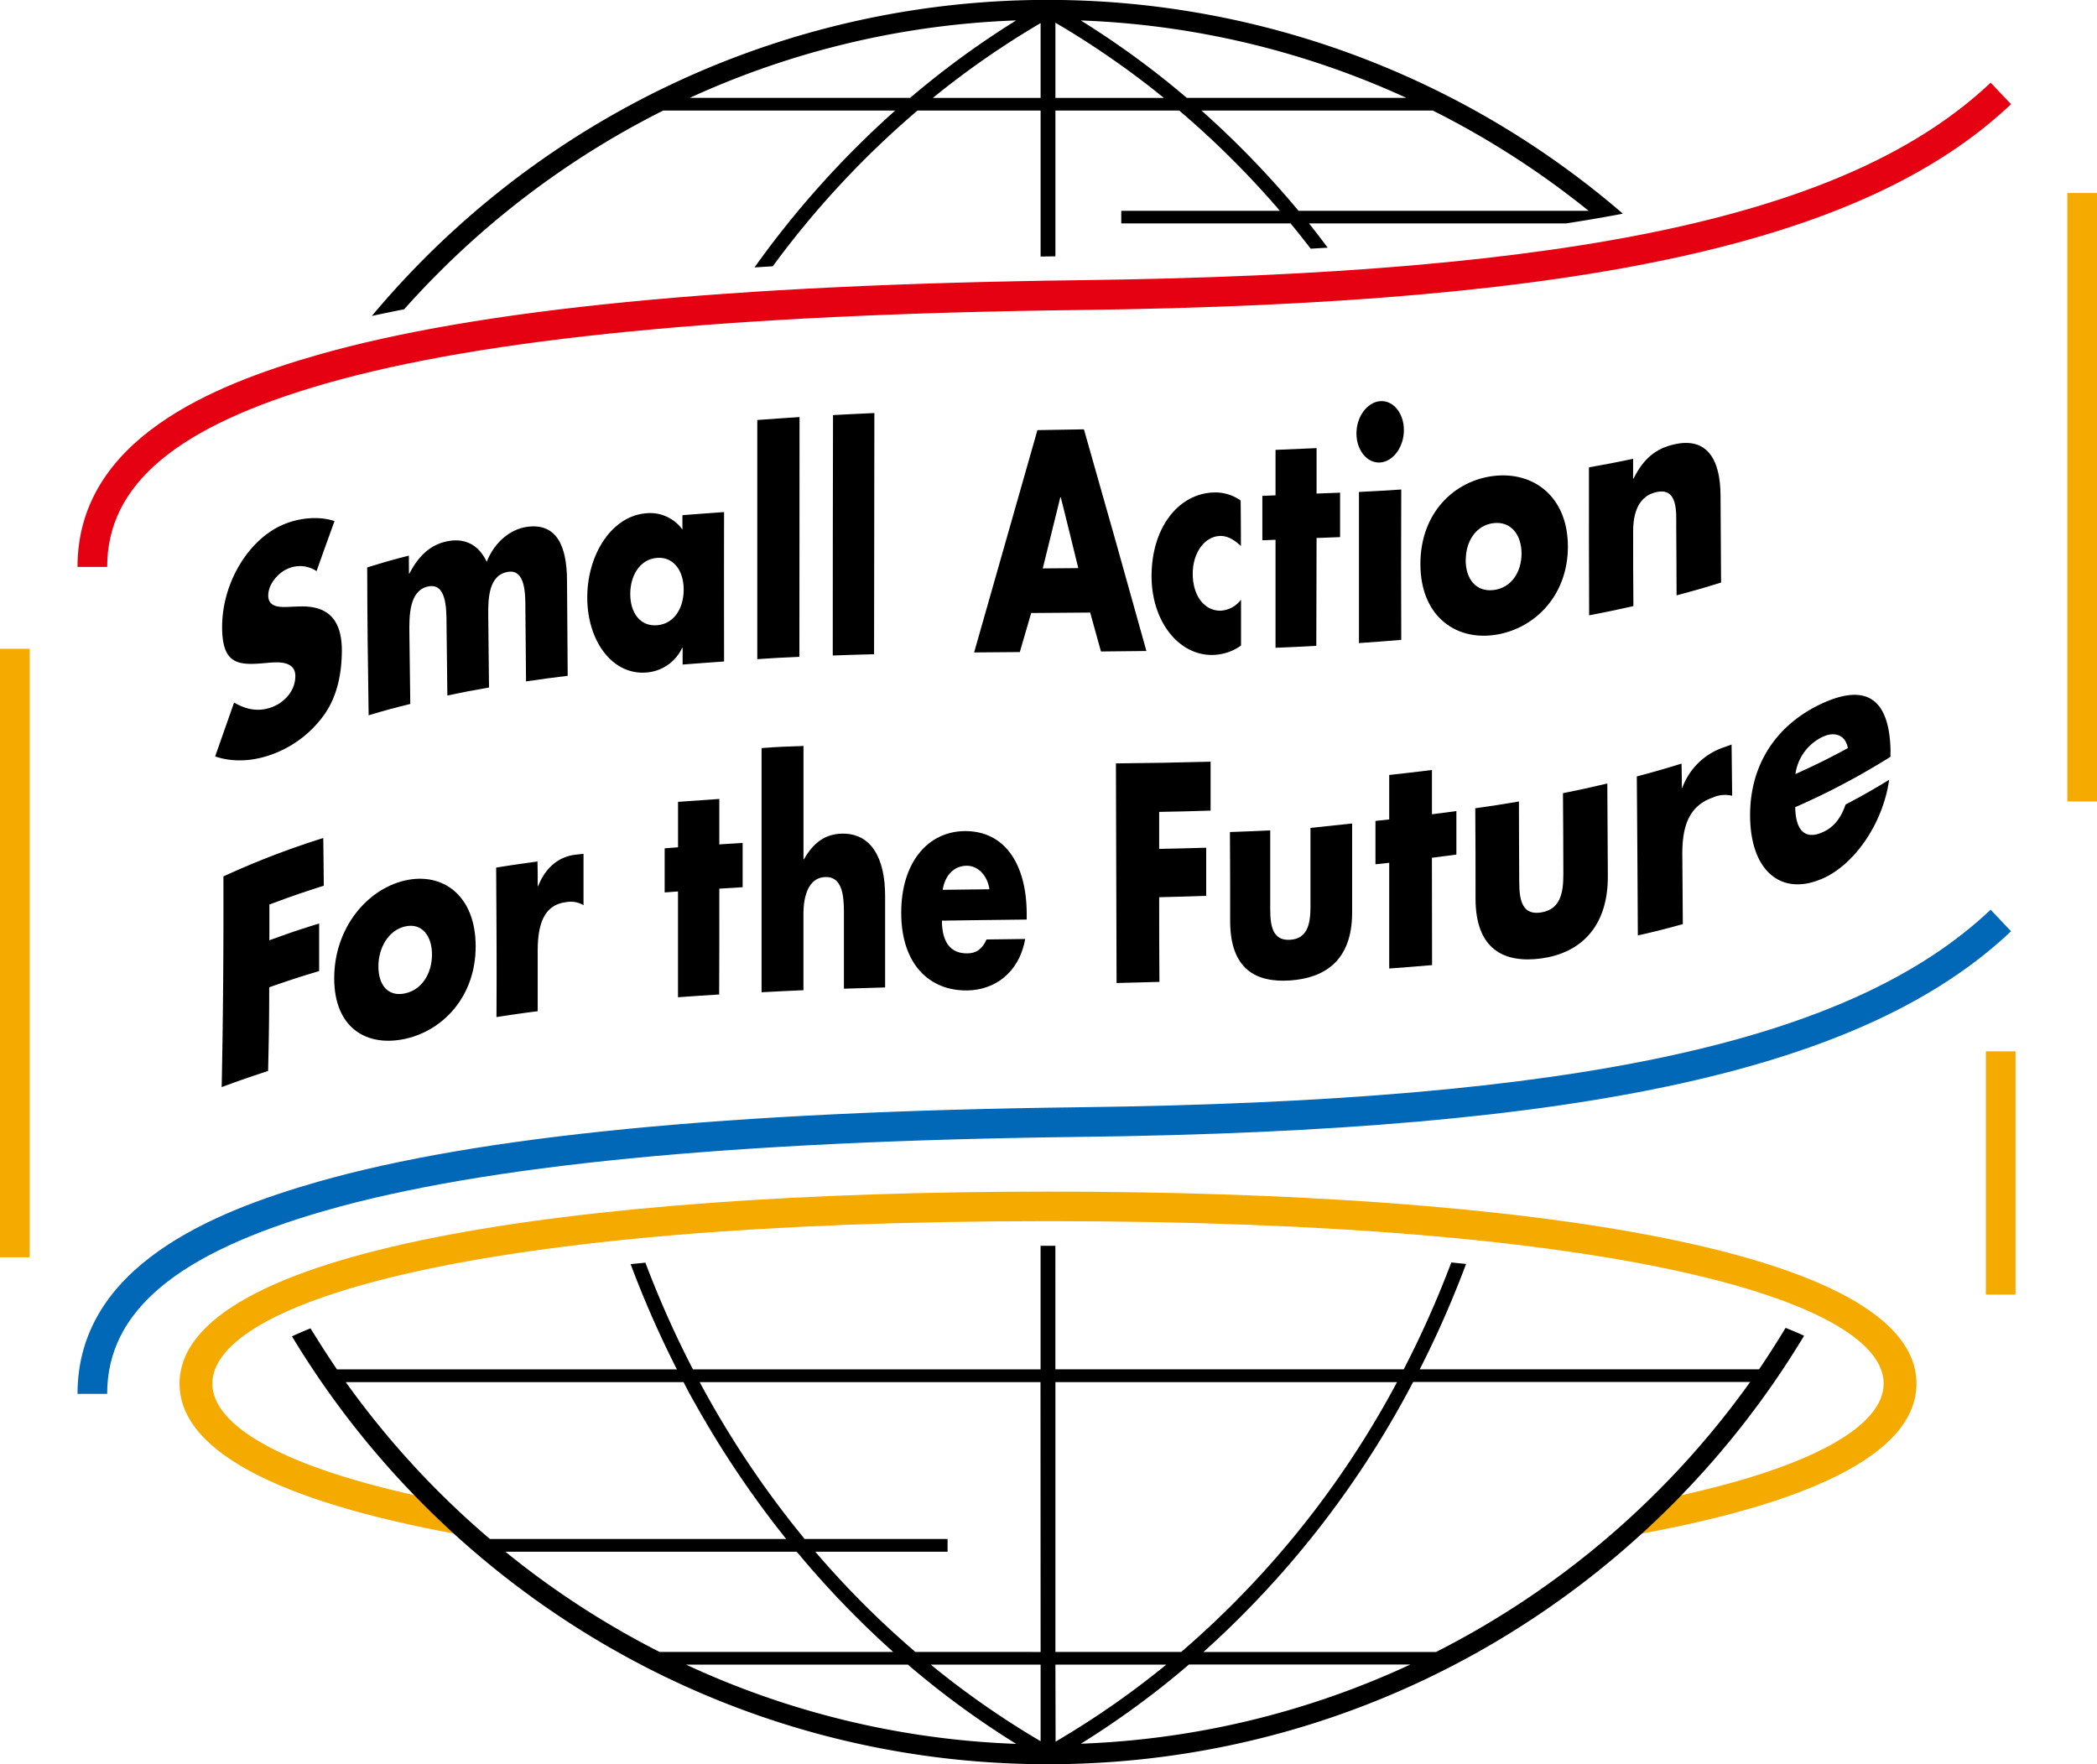 <svg xmlns="http://www.w3.org/2000/svg" width="553.79" height="465.89" viewBox="0 0 553.79 465.89"><path d="M276.77,314.69c-126.21,0-229.35,15.41-229.35,50.72,0,19,29.9,32.25,77.19,40.42-3.64-3.21-7.2-6.53-10.64-10-39.34-8.16-57.89-19.33-57.89-30.46,0-21.35,68.24-42.88,220.69-42.88s220.68,21.53,220.68,42.88c0,11.13-18.55,22.3-57.89,30.46q-5.16,5.14-10.64,10c47.29-8.17,77.19-21.41,77.19-40.42C506.11,330.1,403,314.69,276.77,314.69Z" style="fill:#f5aa00"/><path d="M28.3,368.1H20.47c0-33.9,36.2-48.18,63.43-56C126.29,300,192.05,293.55,285,292.41c131.79-1.61,203.77-17.21,240.7-52.17l5.39,5.69c-38.49,36.43-112.06,52.68-246,54.31-92.2,1.13-157.29,7.48-199,19.42C46.65,330.93,28.3,346.32,28.3,368.1Z" style="fill:#0068b6"/><path d="M28.3,149.72H20.47c0-33.9,36.2-48.18,63.43-56C126.28,81.62,192.05,75.17,285,74c131.79-1.62,203.77-17.22,240.7-52.17l5.39,5.68C492.56,64,419,80.23,285.05,81.87c-92.2,1.12-157.29,7.47-199,19.41C46.65,112.55,28.3,127.94,28.3,149.72Z" style="fill:#e50012"/><path d="M83.6,150.82a7.9,7.9,0,0,0-7.76-.56c-2.15.93-5,3.82-5,7S74,160.33,76,160.28c1.2-.06,1.8-.08,3-.12,6.3-.23,11.19,2.16,11.28,11.42,0,5.69-1,11.89-4.54,17a29.16,29.16,0,0,1-12.86,10.24c-5.75,2.35-11.4,2.55-16.06.94,2-5.69,3-8.54,5-14.22,3,1.73,6.46,2.72,10.5,1,2.77-1.18,5.7-4.07,5.67-8.06s-4.67-3.67-7.19-3.44c-7.4.68-12.25,1-12.14-9.79.13-11.27,6.73-22.41,15.68-26.51,4.51-2.06,10-2.51,14-1.12C86.43,142.89,85.48,145.53,83.6,150.82Z"/><path d="M108,151.47l.12,0c2.57-5,5.78-7.61,9.78-8.48,4.48-1,8.37.57,10.64,5.36,2.09-5.27,6.28-8.57,10.52-9.2,7.9-1.16,10.64,5,10.68,14.09.06,10,.1,15.09.18,25.23-4.39.54-6.59.83-11,1.48-.08-7.59-.11-11.38-.17-18.92,0-4.08.05-10.8-4.62-10-5.1.83-5.24,7-5.19,11.64.07,7.53.11,11.32.2,18.89-4.4.77-6.6,1.19-11,2.11-.1-7.55-.15-11.32-.22-18.84,0-4.38-.1-11.08-5-9.92s-4.85,7.84-4.81,12.21c.08,7.49.13,11.26.24,18.78-4.4,1.09-6.6,1.67-11,3-.23-15.68-.34-23.51-.38-39.05,4.39-1.36,6.59-2,11-3.12C108,148.54,108,149.52,108,151.47Z"/><path d="M191.22,174.69c-4.38.31-6.57.47-10.95.81,0-1.77,0-2.66,0-4.42h-.12a11.32,11.32,0,0,1-9.32,6.51c-9.15.8-15.68-8.33-15.74-19.64s6.3-21.61,15.51-22.4a10.52,10.52,0,0,1,9.62,4.3v-3.8c4.4-.34,6.6-.5,11-.82C191.19,150.78,191.2,158.73,191.22,174.69Zm-24.77-17.82c0,5,2.64,8.62,7.1,8.24s7-4.44,7-9.44c0-4.85-2.61-8.7-7.08-8.33S166.44,152,166.45,156.87Z"/><path d="M211.11,173.46c-4.45.2-6.74.3-11.12.61q0-31.57,0-63.15c4.36-.32,6.69-.49,11.16-.78Q211.13,141.81,211.11,173.46Z"/><path d="M230.83,172.77c-4.34.11-6.52.18-10.91.34q0-31.76.07-63.49c4.41-.24,6.59-.35,10.92-.54Q230.88,140.93,230.83,172.77Z"/><path d="M272.32,161.89c-1.2,4.12-1.79,6.18-3,10.31l-12.07.1q8.34-29.36,16.72-58.71l12.28-.21q8.36,29.24,16.5,58.54c-4.82.06-7.23.09-12,.13l-2.85-10.28Zm7.84-30.5H280c-1.84,7.45-2.77,11.2-4.62,18.72l9.38-.08C282.94,142.54,282,138.8,280.16,131.39Z"/><path d="M327.71,144.21c-1.58-1.53-3.45-2.72-5.49-2.67-4.07.11-7.24,4.4-7.23,10,0,5.81,3.1,9.85,7.46,9.73a7.3,7.3,0,0,0,5.29-2.9c0,4.84,0,7.27,0,12.11a13.3,13.3,0,0,1-7.43,2.48c-8.82.22-16.16-8.6-16.2-20.76,0-12.94,7.17-21.91,16.53-22.15a11.54,11.54,0,0,1,7,2.13C327.69,137,327.7,139.38,327.71,144.21Z"/><path d="M347.62,170.55c-4.37.26-6.5.35-10.77.52,0-11.41,0-17.13,0-28.52l-3.48.13c0-4.7,0-7.05,0-11.73l3.48-.14c0-4.81,0-7.21,0-12,4.3-.18,6.47-.3,10.84-.47v12c2.47-.08,3.72-.13,6.21-.23v11.73l-6.21.24Z"/><path d="M370.75,113.59c0,4.48-2.86,8.34-6.3,8.55s-6.23-3.26-6.23-7.67,2.81-8.25,6.25-8.53S370.76,109.1,370.75,113.59Zm-.7,55.39c-4.5.37-6.74.54-11.17.85,0-15.86,0-23.83,0-39.91,4.44-.22,6.67-.35,11.17-.65C370,145.41,370,153.29,370.05,169Z"/><path d="M414.06,144.35c0,13.23-9.17,22-19.59,23.36s-19.36-5.28-19.36-18.78,8.95-22,19.36-23.24S414.05,131.05,414.06,144.35Zm-27,3.52c0,5,2.7,8.51,7.37,7.95s7.39-4.7,7.39-9.67c0-4.81-2.73-8.56-7.4-8S387.09,143,387.09,147.87Z"/><path d="M431.28,126.4l.12,0c2.7-5.46,6-7.92,10.53-9,8.87-2.15,12.4,3.92,12.44,13.44s.07,14.08.14,23c-4.7,1.46-7.05,2.13-11.75,3.38,0-7.17-.06-10.78-.09-18.25,0-3.67.49-10.35-5.29-9-4.76,1.08-6.1,5.61-6.09,10.44,0,8,0,11.92.07,19.65-4.69,1.06-7,1.54-11.69,2.44-.05-15.06-.07-22.59-.05-39.08,4.66-.83,7-1.27,11.66-2.25Z"/><path d="M71.14,238.88c0,3.78,0,5.66,0,9.44,5.27-1.93,7.9-2.81,13.14-4.44,0,5,0,7.54,0,12.56-5.25,1.58-7.89,2.44-13.19,4.29,0,8.85-.09,13.27-.29,22.1-4.87,1.59-7.32,2.44-12.26,4.26.39-18.56.51-37.07.46-55.64a219.58,219.58,0,0,1,26.37-10.14c.07,5,.09,7.56.14,12.59C79.82,235.72,76.93,236.71,71.14,238.88Z"/><path d="M125.62,249.87c0,13.39-8.69,22.33-18.69,24.49s-18.69-2.79-18.67-16.05,8.67-23.45,18.63-25.77S125.59,236.41,125.62,249.87Zm-25.69,5.34c0,5,2.61,8.11,7.08,7.12s7.08-5.31,7.07-10.3c0-4.83-2.63-8.39-7.1-7.37S99.93,250.41,99.93,255.21Z"/><path d="M142,234h.12c2.07-5.16,5.64-7.8,9.89-8.29l2.09-.23c0,5.43,0,8.15,0,13.57a6.56,6.56,0,0,0-4.6-.8c-6,.71-7.5,6.13-7.5,12.91,0,6.37,0,9.55,0,15.88-4.35.57-6.53.88-10.89,1.56.09-15.67,0-23.6-.08-39.48,4.37-.71,6.55-1,10.91-1.62C142,230.11,142,231.41,142,234Z"/><path d="M189.92,262.63c-4.35.27-6.53.41-10.87.73,0-11.08,0-16.68,0-27.94l-3.52.26c0-4.65,0-7,0-11.65l3.53-.27c0-4.79,0-7.19,0-12,4.36-.33,6.54-.48,10.9-.77,0,4.81,0,7.22,0,12l6.16-.39V234.3l-6.16.38C190,246,189.94,251.56,189.92,262.63Z"/><path d="M212.19,197c0,12,0,18,0,29.91h.12c2.56-4.46,5.65-6.62,9.92-6.75,7.82-.24,11.54,6.44,11.52,16.51,0,9.73,0,14.57,0,24.1-4.33.12-6.51.18-10.88.33,0-8,0-12.05,0-20.19,0-4.64-.52-9.45-4.93-9.3s-5.76,5-5.76,9.69c0,8.14,0,12.19,0,20.2-4.41.19-6.69.31-11.06.54q0-32.24,0-64.48C205.44,197.22,207.75,197.15,212.19,197Z"/><path d="M271.14,242.84c-8.9.11-13.37.15-22.39.29,0,5.7,2.29,8.7,6.69,8.64,2.29,0,3.93-1.05,5.1-3.67l10.2-.13c-1.67,9.26-8.37,13.47-15.24,13.59-10,.17-17.52-6.88-17.5-20.55,0-13.2,7-21.42,16.74-21.53,10.42-.11,16.39,8.47,16.4,21.91Zm-9.85-8c-.53-3.78-3.15-6.24-6-6.21-3.1,0-5.69,2.25-6.34,6.36Z"/><path d="M306.12,214.41c0,3.92,0,5.88,0,9.77,5-.1,7.44-.16,12.42-.31,0,5.11,0,7.66,0,12.71-5,.17-7.46.24-12.42.36,0,9.05,0,13.53.07,22.36-4.52.14-6.79.19-11.32.3q-.09-29-.17-58c10-.11,15-.18,25-.45,0,5.19,0,7.77,0,12.92C314.33,214.25,311.6,214.31,306.12,214.41Z"/><path d="M335.45,219.29c0,8.43,0,12.62,0,20.89,0,4.9.93,8.29,5.29,8s5.34-3.82,5.34-8.72V218.64l11-1.17c0,9.44,0,14.15,0,23.54,0,12.84-7.44,17.3-16.36,17.91s-15.81-2.84-15.85-15.6c0-9.33,0-14.06-.06-23.59C329.1,219.58,331.21,219.49,335.45,219.29Z"/><path d="M378.19,254.87c-4.55.39-6.82.57-11.32.9,0-11.25,0-16.81,0-27.92l-3.63.4c0-4.58,0-6.87,0-11.45l3.63-.4c0-4.7,0-7.05,0-11.74,4.49-.5,6.75-.75,11.29-1.32,0,4.67,0,7,0,11.7l6.45-.85c0,4.57,0,6.86,0,11.49-2.59.35-3.88.51-6.46.84C378.16,237.68,378.17,243.32,378.19,254.87Z"/><path d="M401.13,211.66c0,8.34.05,12.57.08,21.29,0,5.17,1,8.82,5.85,8s5.82-4.83,5.8-10.07c0-8.83-.06-13.07-.1-21.41,4.67-.94,7-1.44,11.71-2.56.06,9.4.09,14.21.14,24.39.08,13.91-7.64,20.43-17.51,21.8s-17.4-2.37-17.43-15.72c0-9.77,0-14.52-.07-23.93C394.19,212.81,396.5,212.45,401.13,211.66Z"/><path d="M444.16,208l.13,0A17.68,17.68,0,0,1,455,197.44l2.29-.82c.06,5.26.09,7.95.15,13.54a7.78,7.78,0,0,0-5.05.44c-6.59,2.28-8.17,7.93-8.11,15.31.05,6.94.08,10.54.13,18.13-4.76,1.33-7.14,1.92-11.88,3-.09-18.4-.15-26.47-.27-42,4.72-1.25,7.08-1.92,11.81-3.38C444.13,204.15,444.14,205.44,444.16,208Z"/><path d="M499.25,199.85a190.41,190.41,0,0,1-25.15,13.31c.08,6.26,2.69,8.86,7.63,6.43,2.56-1.26,4.39-3.42,5.66-7.12,4.61-2.44,6.91-3.74,11.51-6.53C497.19,217.8,489.67,228,482,231.7c-11.23,5.37-19.66-1.34-19.82-16-.16-14.2,7.38-24.3,18.28-29.58,11.62-5.63,18.51-2.49,18.81,12.17C499.23,198.89,499.24,199.21,499.25,199.85ZM488,197.57c-.66-3.61-3.64-4.48-6.85-2.89a12.79,12.79,0,0,0-7,9.74C479.71,201.9,482.47,200.54,488,197.57Z"/><rect y="171.34" width="7.83" height="160.69" style="fill:#f5aa00"/><rect x="545.96" y="50.97" width="7.83" height="160.69" style="fill:#f5aa00"/><rect x="524.44" y="277.64" width="7.83" height="64.24" style="fill:#f5aa00"/><path d="M106.74,81.67A229,229,0,0,1,175.13,29.2h61.28a249,249,0,0,0-37.15,41.42l4.82-.3A242.51,242.51,0,0,1,242.29,29.2h32.52V67.75l3.91-.06V29.2h32.7A239.82,239.82,0,0,1,338,55.67H296.11V59h44.71c1.81,2.19,3.57,4.42,5.31,6.67l4.5-.26c-1.63-2.16-3.25-4.31-4.94-6.41h67.89c5.09-.78,10.12-1.64,15-2.57a232.56,232.56,0,0,0-330.37,27Q102.38,82.54,106.74,81.67Zm312.79-26H342.92A246.82,246.82,0,0,0,317.3,29.2h61.1A228.42,228.42,0,0,1,419.53,55.67ZM371.42,25.85h-58a231.13,231.13,0,0,0-28-20.45A226,226,0,0,1,371.42,25.85ZM278.72,6a229.07,229.07,0,0,1,28.65,19.86H278.72Zm-3.91,19.86H246.35A227.26,227.26,0,0,1,274.81,6.1ZM268.35,5.39a232.5,232.5,0,0,0-28,20.46h-58.2A226.18,226.18,0,0,1,268.35,5.39Z"/><path d="M464.55,361.61H374.94a269.28,269.28,0,0,0,12.23-27.82l-3.9-.39a267.53,267.53,0,0,1-12.56,28.21h-92V329h-3.91v32.64H183a265.18,265.18,0,0,1-12.56-28.19l-3.9.39a272,272,0,0,0,12.22,27.8H89c-2.43-3.54-4.72-7.17-7-10.84-1.77.71-3.39,1.41-4.89,2.11,40.81,67.66,115,113,199.63,113s158.92-45.42,199.7-113.16c-1.49-.68-3.12-1.38-4.89-2.08C469.33,354.36,467,358,464.55,361.61ZM91.32,365h89.2c1,2,2.09,4,3.19,5.91a261.05,261.05,0,0,0,23.92,35.52H129.39A229.27,229.27,0,0,1,91.32,365Zm42.1,44.79h77a246.44,246.44,0,0,0,25.47,26.47H174.2A228.19,228.19,0,0,1,133.42,409.75Zm47.69,29.82h58.66a230.93,230.93,0,0,0,28.58,20.92A226,226,0,0,1,181.11,439.57Zm93.7,20.22a228.83,228.83,0,0,1-29-20.22h29Zm0-23.57H241.75a239.44,239.44,0,0,1-26.44-26.47h34.93v-3.36H212.51A253.5,253.5,0,0,1,184.78,365h90ZM278.72,365h90.22a247.5,247.5,0,0,1-57,71.26H278.72Zm0,74.61H308a229.93,229.93,0,0,1-29.23,20.33Zm6.66,20.92A232.33,232.33,0,0,0,314,439.57h58.47A226,226,0,0,1,285.38,460.49Zm93.95-24.27h-61.5A253.75,253.75,0,0,0,370,370.87c1.1-1.95,2.15-3.93,3.19-5.91h89A229.38,229.38,0,0,1,379.33,436.22Z"/></svg>